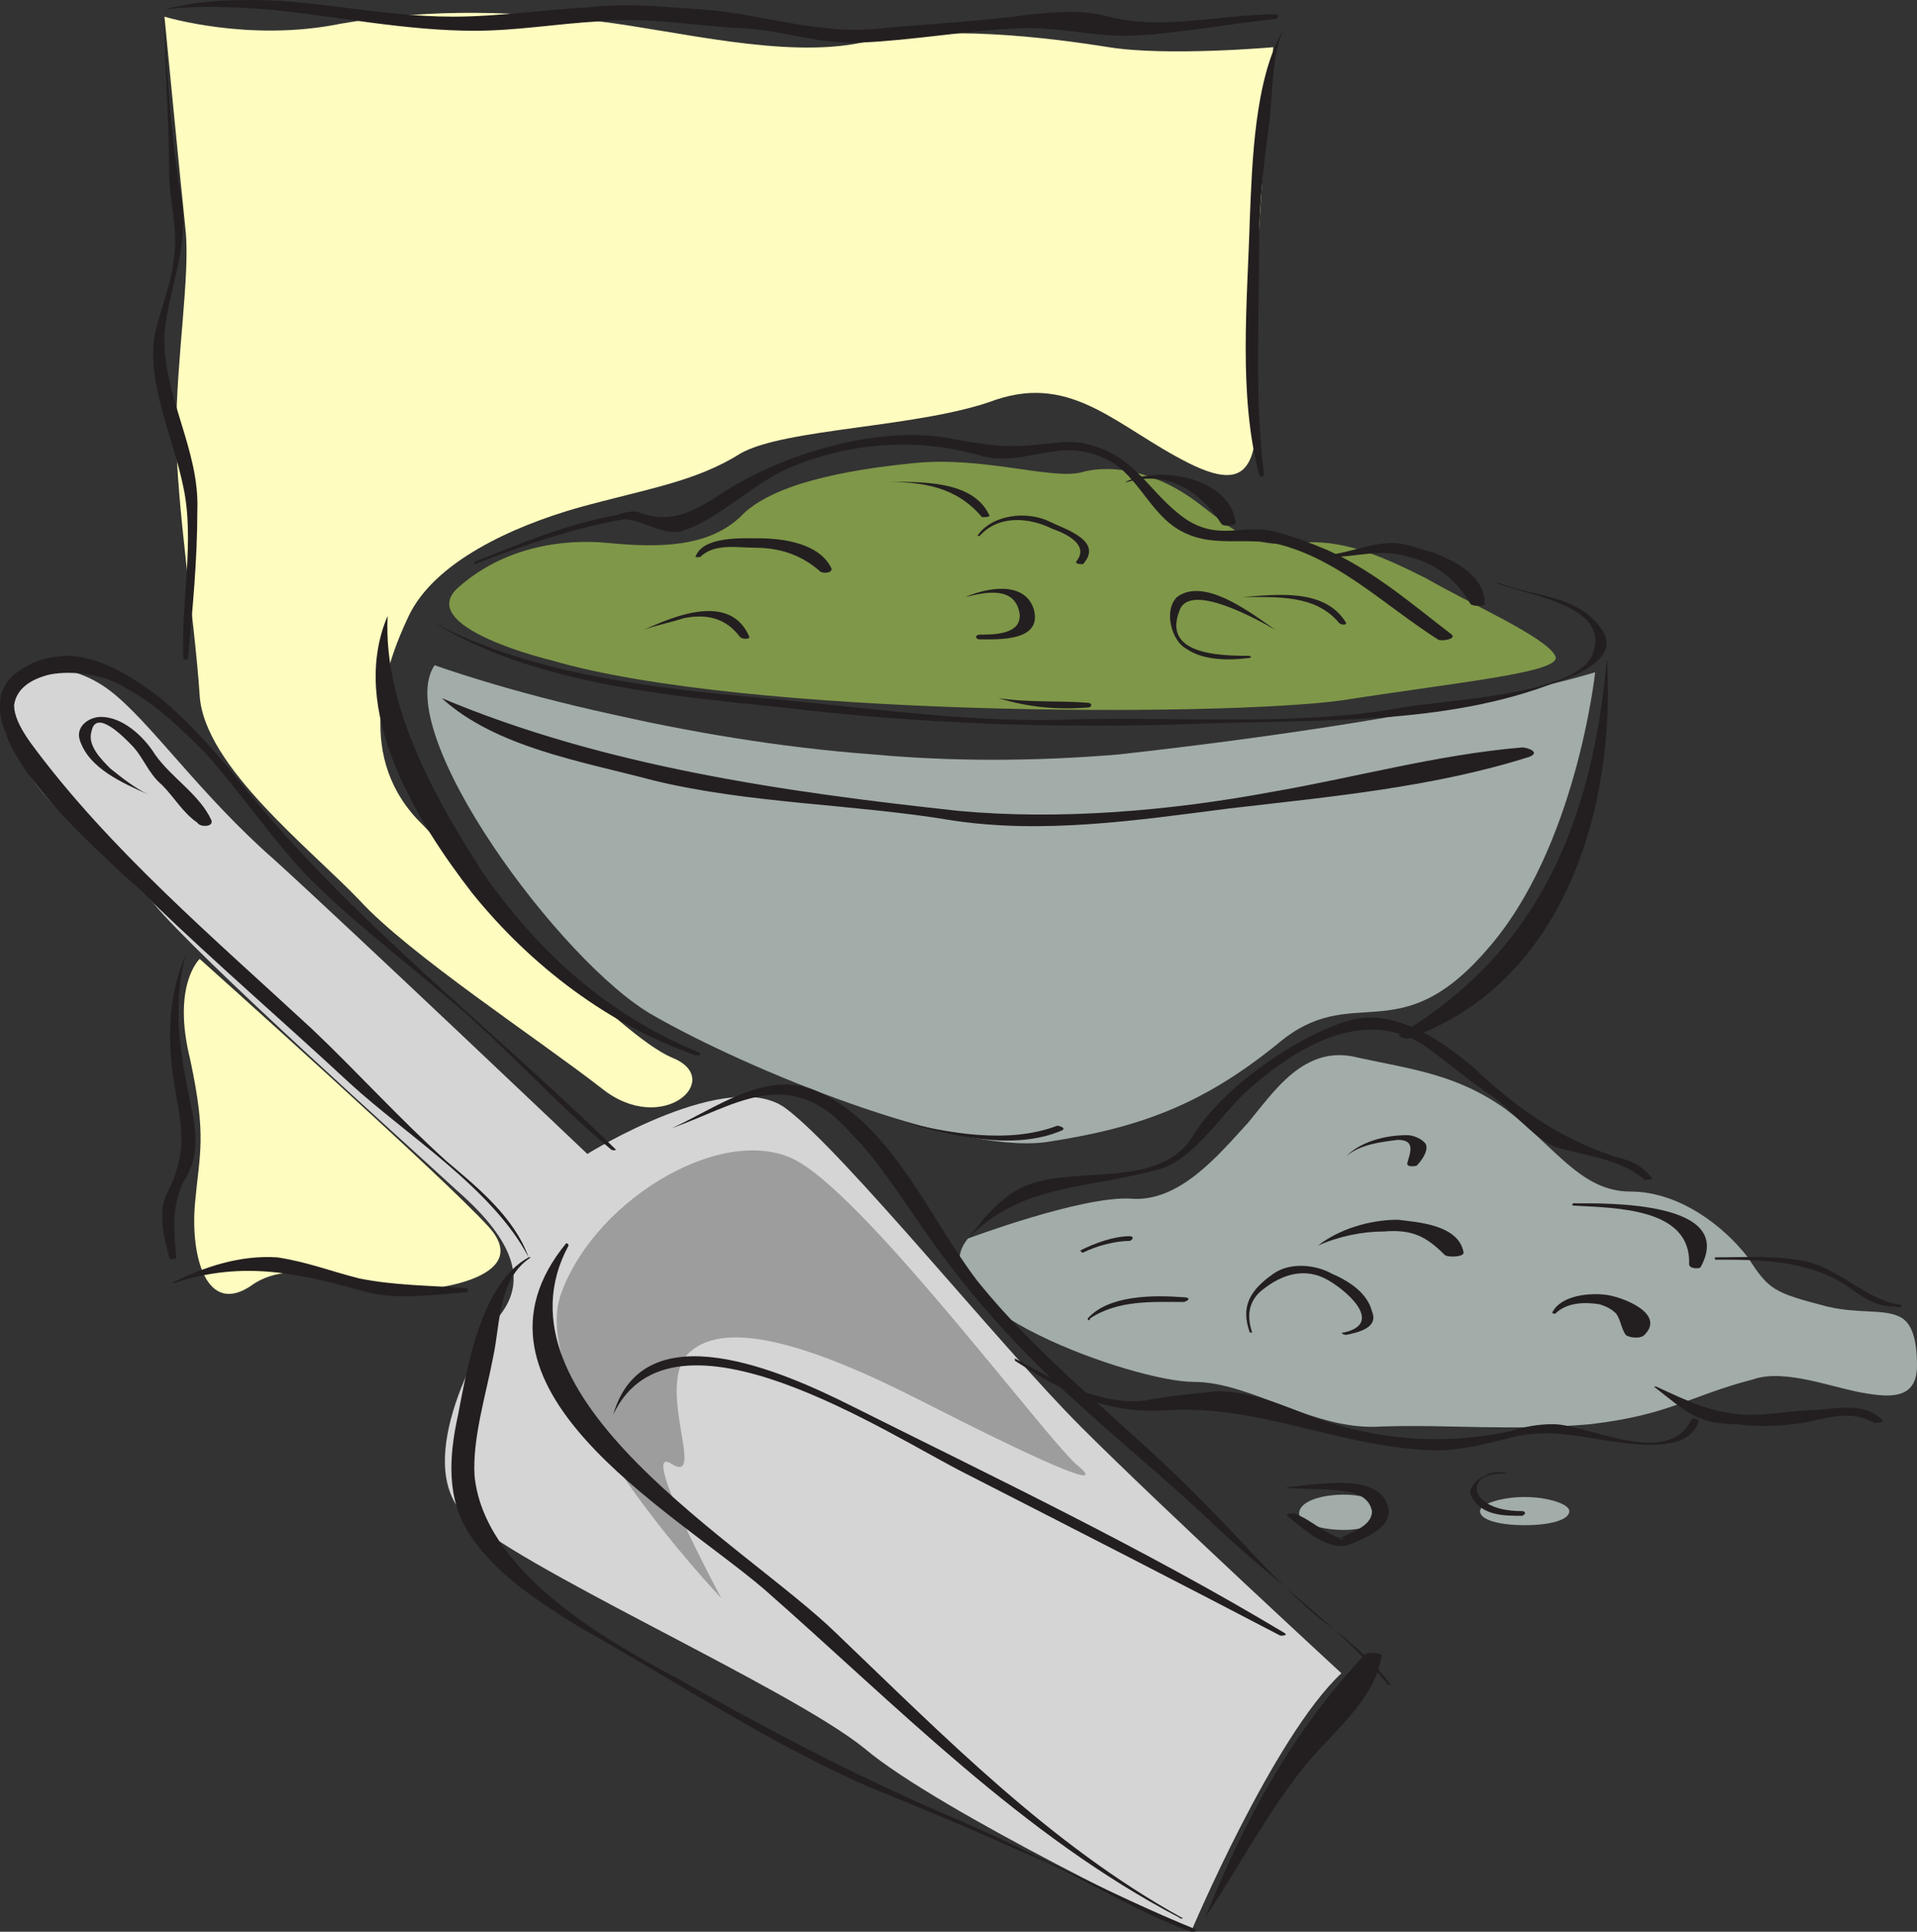 <svg xmlns="http://www.w3.org/2000/svg" width="612" height="616.565"><rect width="100%" height="100%" fill="#333333" stroke="none"/><path fill="#fffcbf" fill-rule="evenodd" d="M52.5 5.315s27 8.25 56.25 2.25c30-5.25 57.75-3.75 82.5-.75s59.25 12 84 6.75c24.75-6 60-1.5 78.75 1.5s52.5 0 52.5 0-6.75 66.75-5.25 98.25c.75 31.5.75 45.75-21.75 34.5s-36.75-28.5-61.5-20.25c-24 9-67.5 9-81.75 17.25-14.25 9-30 11.25-51.75 17.25-21 6-45.75 17.25-54 34.5s-17.25 45.75 4.5 66.75c21 21.75 62.25 66.75 79.5 74.25 17.25 6.75-3 25.5-22.5 9.75-20.25-15.75-61.5-42.75-77.25-60-15.75-16.5-49.5-42.75-51-65.25-1.5-23.25-7.5-61.5-7.5-84 0-23.25 4.5-50.25 3-64.5S52.5 5.315 52.5 5.315m11.25 300.75s-9 8.25-3 32.25c5.25 24.75 3 29.25 1.5 45.75-1.5 17.25 3.75 36 18 26.25 14.25-10.5 40.5 1.5 50.25 1.5s39.75-4.5 25.5-20.25-92.25-85.5-92.25-85.5"/><path fill="#d6d5d5" fill-rule="evenodd" d="M187.5 368.315s-75.75-72-99.75-93.75c-24-21-39.75-44.25-52.5-54-6.75-5.25-15.75-8.25-22.5-6.75-3.75.75-6.75 3-8.25 6.75-.75 3-1.5 6.75-.75 11.25 2.25 18.75 18.75 30 33 42.75 4.5 4.5 9 9 12 13.5 15 18 78.75 75 97.5 92.25 18.75 16.5 21 28.5 14.25 38.25-7.5 9.75-28.5 47.25-12.75 64.5 15.75 16.5 104.25 55.5 128.25 75 24 20.25 104.25 58.5 104.25 58.5s26.25-62.25 48-82.5c0 0-57-52.5-83.25-78.75-25.5-25.5-75-87-93.75-101.25-18-14.25-63.75 14.25-63.75 14.25"/><path fill="#9e9d9d" fill-rule="evenodd" d="M230.25 510.065s-63-66-51-97.5c11.25-30.75 54-55.5 76.5-41.25 23.25 14.25 76.5 85.5 87.75 96 12 9.75-12.75-1.5-49.5-20.25s-62.25-25.5-73.5-15.75c-12 9.75 5.25 42.75-6 36-11.25-7.5 15.75 42.75 15.75 42.75"/><path fill="#a2aca8" fill-rule="evenodd" d="M138.75 212.315s22.5 8.25 57 15.75c23.25 5.25 52.5 10.5 83.25 12.75 24.75 2.25 51 2.25 78 0 108-12 152.25-26.25 152.25-26.25s-6 56.25-34.5 88.5c-28.5 33-42.75 9.75-66.75 30-24 19.5-44.25 27-74.25 31.5-29.25 3.75-95.25-23.25-125.25-40.5-29.25-16.5-84-90.75-69.75-111.75"/><path fill="#7f9748" fill-rule="evenodd" d="M176.25 210.815s-44.25-10.5-30-23.25 33-15.75 48-14.25c15.75 1.5 31.5 1.5 42-8.25 9.75-10.5 33-15 55.5-17.25 21.75-2.25 43.5 5.25 53.25 3 10.5-3 24.75 0 37.5 9.75s17.25 14.25 31.5 12.75 26.25 3.75 41.25 11.25c14.25 8.25 38.25 18.75 41.25 24.75 3 5.25-30 8.25-68.25 14.25-39 5.25-190.5 5.25-252-12.75"/><path fill="#a2aca8" fill-rule="evenodd" d="M309 395.315s36-13.5 51.75-12.75c15.75 1.5 28.5-14.25 37.5-24 8.25-9.75 18-25.5 35.25-21 17.25 3.75 31.5 5.25 47.25 16.5 15.75 12 24 26.25 39.75 26.25s30 11.25 37.5 21c6.75 10.5 8.25 11.25 25.5 15.75 9.75 2.25 17.25.75 22.5 3 3.75 1.5 6 6 6 15.75s-6.75 10.5-15.75 9c-10.5-1.5-26.25-8.25-36.75-4.5-20.25 5.25-26.25 11.25-51.75 14.25-25.5 2.25-45.75 0-66.75.75-21.75 1.5-41.25-14.25-60-14.25s-89.25-24.75-72-45.75m133.5 87.75c0 3-6.75 5.25-13.5 5.25-7.5 0-14.25-2.25-14.25-5.25 0-3.75 6.75-6 14.25-6 6.75 0 13.5 2.25 13.5 6m58.5-.75c0 3-6.75 4.5-14.25 4.5s-14.25-1.5-14.25-4.5c0-2.25 6.75-4.5 14.25-4.5s14.25 2.25 14.25 4.5"/><path fill="#231f20" fill-rule="evenodd" d="M168.75 401.315c-4.5-12.75-16.5-22.5-26.25-30.75-15-13.5-28.5-28.5-42.75-42-30.75-28.5-65.25-57.75-90-91.5-3.75-5.25-5.25-9-5.25-12 .75-5.25 5.25-8.25 11.25-9.75 7.5-1.5 18 0 24.75 4.5 9.75 5.25 17.25 12.75 25.5 21 11.25 12.75 20.25 26.25 32.25 39 14.25 14.25 30 26.25 45 39 18 15 33.75 33 51.75 48 .75.75 2.25 0 1.5 0-39-38.25-84-72.75-118.5-115.5-6-7.5-16.5-20.25-27.75-29.25-9-6.75-18-12-27.75-12.75-4.5 0-8.25.75-12 2.25-4.5 2.25-7.5 4.5-9 7.5-1.5 2.25-1.5 4.5-1.5 7.5s1.5 6.75 3 10.5c6 12.75 20.25 27 31.5 37.5 6 6 12 10.5 14.25 13.5 20.25 19.5 42 38.25 63 57.75 18 16.5 45.75 33.75 57 55.5"/><path fill="#231f20" fill-rule="evenodd" d="M47.25 253.565c-4.5-2.25-8.25-5.25-12-8.25-3-3-7.5-7.5-6-12 1.5-7.5 11.25 3 12.75 4.5 3.75 3.75 5.25 9 9.75 12.75 3.75 3.75 6.75 9 11.25 12 .75 1.5 5.25 1.5 4.5-.75-3.75-8.25-12.75-13.5-18-21-3.75-6-10.5-12-17.25-12-3.75 0-8.25 3-6.75 7.5 3 9 13.5 13.5 21.75 17.25m121.5 147.75c-15 8.25-19.5 34.5-22.5 50.25-3 13.5-3.75 27 3.75 38.25 8.25 12.75 22.5 21.75 34.5 29.25 30.75 17.25 60 36.75 92.25 51 16.5 6.75 33 13.5 49.5 21 18.75 7.5 35.25 18.75 54 25.5.75 0 2.25 0 1.5-.75-27.75-11.25-54.75-26.25-81.75-37.5-29.25-12.75-56.25-27-84-42.75-24-12.75-61.5-34.5-64.5-64.5-.75-12 3.75-26.25 6-38.25 2.25-10.5 1.5-24.75 12-31.5h-.75"/><path fill="#231f20" fill-rule="evenodd" d="M180.75 396.815c-37.5 45.75 33 84.75 63 110.25 42.75 37.5 82.5 78.75 132.75 105 .75.75 1.5 0 .75 0-42-23.25-75.75-57.75-110.25-90.75-29.25-28.5-111.75-75-85.5-123.75 0-.75-.75-.75-.75-.75m33.75-36.75c19.5-6.75 37.5-21 57 1.5 8.25 8.25 15 18.75 21.75 28.5 12.75 18.75 27 35.25 43.5 51s34.5 30 51 45.75c17.25 16.5 39.75 32.25 55.5 51h.75c-6-8.25-14.25-15-22.5-21-13.5-11.25-24.75-24.75-36.75-36.75-24-24.75-51-44.25-72.75-71.25-15-19.5-27.75-51-51.75-60.75-15.75-6.75-32.25 6-45.75 12"/><path fill="#231f20" fill-rule="evenodd" d="M384.75 612.065c10.5-15.75 19.5-33 31.5-48 8.25-10.5 22.5-21 24.75-35.25.75-1.5-4.5-1.5-5.25-.75-23.25 24.75-38.25 52.5-51 84m-189-160.5c18.75-39.75 88.5 6.75 112.5 18.75 33.75 17.25 67.5 34.5 100.5 51.75.75 0 2.25 0 1.5-.75-45-27-92.25-49.5-138.75-72.75-21-10.5-66-30.75-75.75 3M309 395.315c17.25-18 39.75-15.75 62.25-22.5 10.5-3.75 18.75-17.25 27-24.75 13.5-12 35.25-27 55.5-15 7.5 5.25 13.5 10.5 21 15.75 7.5 4.5 13.5 13.5 21.75 17.25 9.75 3 21 3.75 28.5 10.5.75 0 3 0 2.25-.75-3.75-4.5-6.75-5.25-12-6.75-18-6-31.5-15.75-45-28.5-9.75-8.25-24.75-18.75-39-15-16.5 4.5-41.25 21.75-50.25 36.75-10.5 17.25-36 9.75-52.5 15.75-8.25 3-14.25 10.5-19.5 17.25m15 39c16.5 10.5 29.25 17.25 49.5 15.75 28.5-1.5 53.25 11.25 81.75 12.75 9.75.75 20.25-2.25 29.25-4.5 12-2.25 21.75.75 33.75 2.25 7.5.75 21 2.25 24-6.75.75-.75-2.25-1.5-2.25-.75-7.5 15.75-33 1.5-44.25 1.5-4.5 0-9 .75-13.5 2.25-21.75 4.5-42 3-63-4.5-9.75-3.75-19.5-8.25-30.75-8.25-7.5.75-15.75 1.5-23.25 3-14.25 1.5-29.25-6.75-41.25-13.5v.75m178.5-49.5c13.5.75 37.5.75 36.75 18.75 0 1.5 3.75 1.5 3.75.75 11.25-21-30-20.25-40.5-20.25-.75 0-.75.75 0 .75m-154.5 36c9-6 20.25-5.25 30-5.25 2.25-.75 1.5-1.5 0-1.5-9.75-.75-24-.75-30.75 6.75 0 .75.75.75.75 0m-2.25-21c4.5-2.25 10.5-3.75 15-3.75 1.5-.75.75-1.5 0-1.5-5.25 0-11.25 2.25-15.75 4.5 0 .75.75.75.75.75"/><path fill="#231f20" fill-rule="evenodd" d="M528 442.565c9.75 7.5 13.5 12 26.25 12 6 .75 12 .75 18 0 9-.75 16.5-5.25 25.5-.75.75.75 4.5 0 3-.75-5.25-5.25-13.5-3.75-21-3-6.75 0-13.5 1.5-21 1.5-11.25 0-20.25-4.5-30-9H528m19.5-40.5c14.25 0 29.25 0 42 8.25 5.25 3.75 9 6.75 15.75 6.75 1.5.75 3-.75.75-.75-9.75-1.5-18-10.5-28.5-13.5-9.75-2.25-19.5-1.5-30-1.5v.75m-408.75-203.25c31.5 19.5 75 23.25 111 27 44.25 5.25 87 6.75 131.25 5.25 38.25-1.5 80.25.75 116.25-13.5 5.25-1.5 20.25-7.5 14.25-16.5-7.5-11.25-21.75-10.5-33-15h-.75c8.25 3.75 36.75 6.75 30.75 22.5-4.5 13.5-49.5 15-60.75 17.25-33 6-69.75 3-103.5 3.75-33 1.5-67.5-3.75-100.5-6.75-33.75-3-74.25-7.5-105-24"/><path fill="#231f20" fill-rule="evenodd" d="M151.5 180.065c15.75-6 30.75-11.25 47.25-14.25 4.5-.75 12.75 5.25 18.75 3.75 12-3.75 22.5-15 34.5-20.25 19.5-8.25 41.25-9.75 61.5-3.75 15 3.75 25.5-7.5 42 2.25 9 6 12.75 18 23.25 22.5 9.75 4.5 20.25.75 30.75 3.75 18.75 5.25 33 19.5 49.5 30 .75.75 6 0 4.5-1.5-12.75-9.75-24.75-20.25-39.75-27-5.25-2.25-11.25-4.5-17.25-6-9.75-2.25-17.25 3-27.75-3.75-12-8.25-15.75-20.25-31.5-24-2.25-.75-5.25-.75-7.5-.75-15 1.5-17.25 2.25-34.5-.75-24-5.25-55.5 4.5-75 17.25-9 6-16.5 9.75-26.25 6-1.5-.75-5.25 0-6.75.75-16.5 3-30.75 9-45.75 15v.75"/><path fill="#231f20" fill-rule="evenodd" d="M407.25 201.065c-6.75-4.5-22.5-17.25-31.5-10.5-4.5 4.5-1.5 14.25 3 16.5 5.25 3.75 13.5 3.75 19.5 3 1.5 0 1.5-.75 0-.75-9.75 0-27-.75-21.75-14.25 3-9.75 25.5 3 30.75 6m-99-10.5c6-1.5 15.75-3.75 17.25 5.25.75 6.75-8.25 6.75-12.75 6.75-1.5 0-1.5 1.5 0 1.5 6 0 20.25.75 17.25-9.75-3-9-15-6.75-21.75-3.75m4.5-19.5c6-6.75 15.75-6 23.25-2.25 4.5 1.5 12 5.25 7.5 10.5 0 .75 1.5.75 2.25.75 6.75-7.5-6-11.25-10.5-13.5-7.5-3.75-18.75-2.25-23.25 4.5h.75m47.25-17.25c12.75-3.75 23.25 3 30 13.5.75.75 4.5.75 4.5-.75-2.25-14.25-24-18-35.25-12.75h.75m-136.5 24c4.5-4.5 12-3 17.25-3 8.25 0 15 2.25 21 7.5.75.75 3.75.75 3.75-.75-3.75-8.25-15.75-9.75-23.25-9.75-5.25 0-18-.75-20.25 6h1.5m-18 23.25c3.75-1.5 8.25-2.25 12.75-3.75 7.5-1.5 13.5 0 18 6 .75.75 3 .75 3 0-6-14.25-24-6.75-33.75-2.25m77.25-47.25c12 0 22.5 1.5 30.75 11.25.75 0 3 0 2.25-.75-5.25-11.25-22.5-10.5-33-10.5m114 36.75c11.25 0 23.25-.75 30.75 8.25.75.75 2.25.75 2.25 0-6.75-11.25-22.5-9-33-8.25-.75 0-.75 0 0 0m27.75-12.75c9 0 16.5-3 25.5 0 9 2.25 15 7.5 19.5 15 .75.75 4.5.75 4.5 0 0-9-9-13.5-16.5-16.5-3.75-.75-8.25-3-12.75-3-7.5 0-13.5 3-20.25 3.75-.75.75-.75.75 0 .75m-105.75 45c9.75 3 18.75 3.75 28.5 3 1.5 0 1.5-1.5 0-1.5-9-.75-18.75 0-28.5-1.5m-195-26.25c-12.75 30 9 65.25 27 88.5 18.75 23.25 43.5 42 71.25 51.75.75 0 2.25 0 1.5-.75-29.25-12-51-31.5-69-57-15-23.25-32.25-53.25-30.75-82.5m286.5 278.25c6.75.75 13.5 0 21 1.5 3 .75 6 2.25 6.75 6 0 5.25-7.5 6.75-10.5 9h2.25c-6-.75-10.5-6-16.5-8.25-.75 0-3 0-2.25.75 4.5 3.75 13.5 12 20.25 9 5.25-2.25 15-6 11.25-13.5-2.25-5.25-9.75-6-14.25-6-6 0-12 .75-18 1.5m71.25-4.5c-2.25-.75-5.25-.75-7.5.75-2.25.75-5.25 3.75-4.5 6 3 6.75 10.5 6.75 16.5 6.75 1.5-.75.75-1.5 0-1.5-4.5 0-10.5-.75-13.5-4.5-1.5-1.5-1.5-4.5.75-6s5.25-1.5 8.25-1.5m-81.75-45c-1.5-4.5-1.5-9 2.25-12.75 6-5.25 13.5-8.25 21-4.5 6 3 19.5 14.25 6 17.25-1.5 0 0 .75.75.75 3.75-.75 10.5-2.25 8.25-7.5-1.5-6-7.5-9.75-12.75-12-5.25-3-13.5-3.75-18.75 0-7.5 5.25-10.5 10.5-7.5 18.75h.75m21-27.75c6.75-3 14.25-4.5 21-4.5 9-.75 13.5 1.5 19.5 7.5.75.75 6 .75 6-.75-1.5-9-15-9.75-21-10.5-9 0-18.75 3-25.5 8.25m9-28.5c4.5-3.75 10.5-4.5 16.5-5.25 6 0 3.75 4.5 3 7.5 0 1.5 3 .75 3 .75 1.5-1.5 3.75-4.5 3-6.75-.75-1.5-3.75-3-6-3-7.5 0-15 2.25-19.5 6.75-.75 0 0 0 0 0m66.75 50.25c3.75-3.75 9.75-3.75 14.25-3 2.25.75 3.75 1.5 5.25 3 1.5 2.25 1.5 4.5 3 6.75.75.75 4.5 1.5 6 0 6.75-6.75-6.75-12-12-12.75s-14.25 0-17.25 5.25c-.75.75.75.75.75.75"/><path fill="#231f20" fill-rule="evenodd" d="M141 222.815c17.25 15.75 45 20.25 67.5 26.25 30.75 7.5 63.75 7.5 95.25 12.75 29.25 4.5 59.25 0 88.5-3.75 32.25-3.75 65.25-6.75 96-16.5 3.75-1.5-.75-3-2.25-3-27 2.25-54 9.75-80.25 14.25-32.25 6-67.5 9-99.75 6-55.5-6-113.25-14.25-165-36 0 0-.75 0 0 0M52.5 3.065c11.25-1.5 22.5-.75 33.75 0 21.75 2.25 43.5 6.75 65.25 6.75 13.5 0 26.25-2.25 39.75-3 15.75-1.5 30.75 1.5 46.5 2.25 12.75.75 24 5.25 37.5 4.5 16.5-.75 33-3.75 49.5-4.5 12.75-.75 25.5 3 37.5 2.25 15-.75 30-3.75 45-5.25 1.5-.75.75-1.5 0-1.5-18 0-36 5.25-53.25.75-8.25-2.25-16.5-1.5-24.75-.75-15.75 2.25-32.25 3-48 4.5-19.5 2.25-37.5-4.5-56.25-6-12.75-.75-24-2.25-36.75-.75-14.25.75-29.25 3-43.5 3-24.75 0-45.75-6-68.25-5.25-7.5 0-15.75.75-24 3m357 6.75c-9 15.75-9.75 42-10.5 60-.75 26.25-3.75 56.25 3 81.75 0 .75 1.5.75 1.5 0-3-24.75-1.5-49.5-1.5-75 0-12 1.5-24 3-36 1.5-9.75.75-21.75 4.5-30.75m-357-4.5c0 16.5 1.5 33 1.5 49.5 0 9.75 3 18 1.5 27.75-.75 8.25-4.5 16.5-6 24-3 15 6 33.75 9 48.75 3.75 17.25-.75 36.75 0 54.75 0 .75 1.5.75 1.5 0 1.5-15.75 3-31.5 3-47.25.75-19.5-11.25-36.75-10.5-56.25 1.5-15.75 8.25-27.75 5.25-44.25-3-18-4.5-38.25-5.25-57m6.75 299.25c-6 15-6 28.5-3 45 2.25 12.75 3 19.5-3 31.5-3 6-.75 14.25.75 20.25 0 .75 2.25.75 2.25 0-.75-9-1.5-15.75 2.25-24 4.5-6.75 4.5-13.5 3-21.75-3.75-18-6.75-33-2.25-51m-3.75 105c22.5-7.5 40.5-3 62.25 3 9 2.25 20.25.75 30 0 2.25 0 2.25-1.5 0-1.5-10.5-.75-21.75-.75-33-3-9-2.25-16.5-5.25-26.25-6.75-12-.75-23.25 3-33.75 8.25h.75m231.75-51.75c15.75 4.5 36 9.75 51.75 3 1.5-.75-.75-1.5-1.5-1.5-15.75 6-35.25 2.25-50.25-1.5 0 0-.75 0 0 0M513 210.065c-4.5 51-21 93-66 120-1.5.75 2.25 1.5 2.25 1.5 50.25-17.25 66.75-74.25 63.75-121.5"/></svg>
